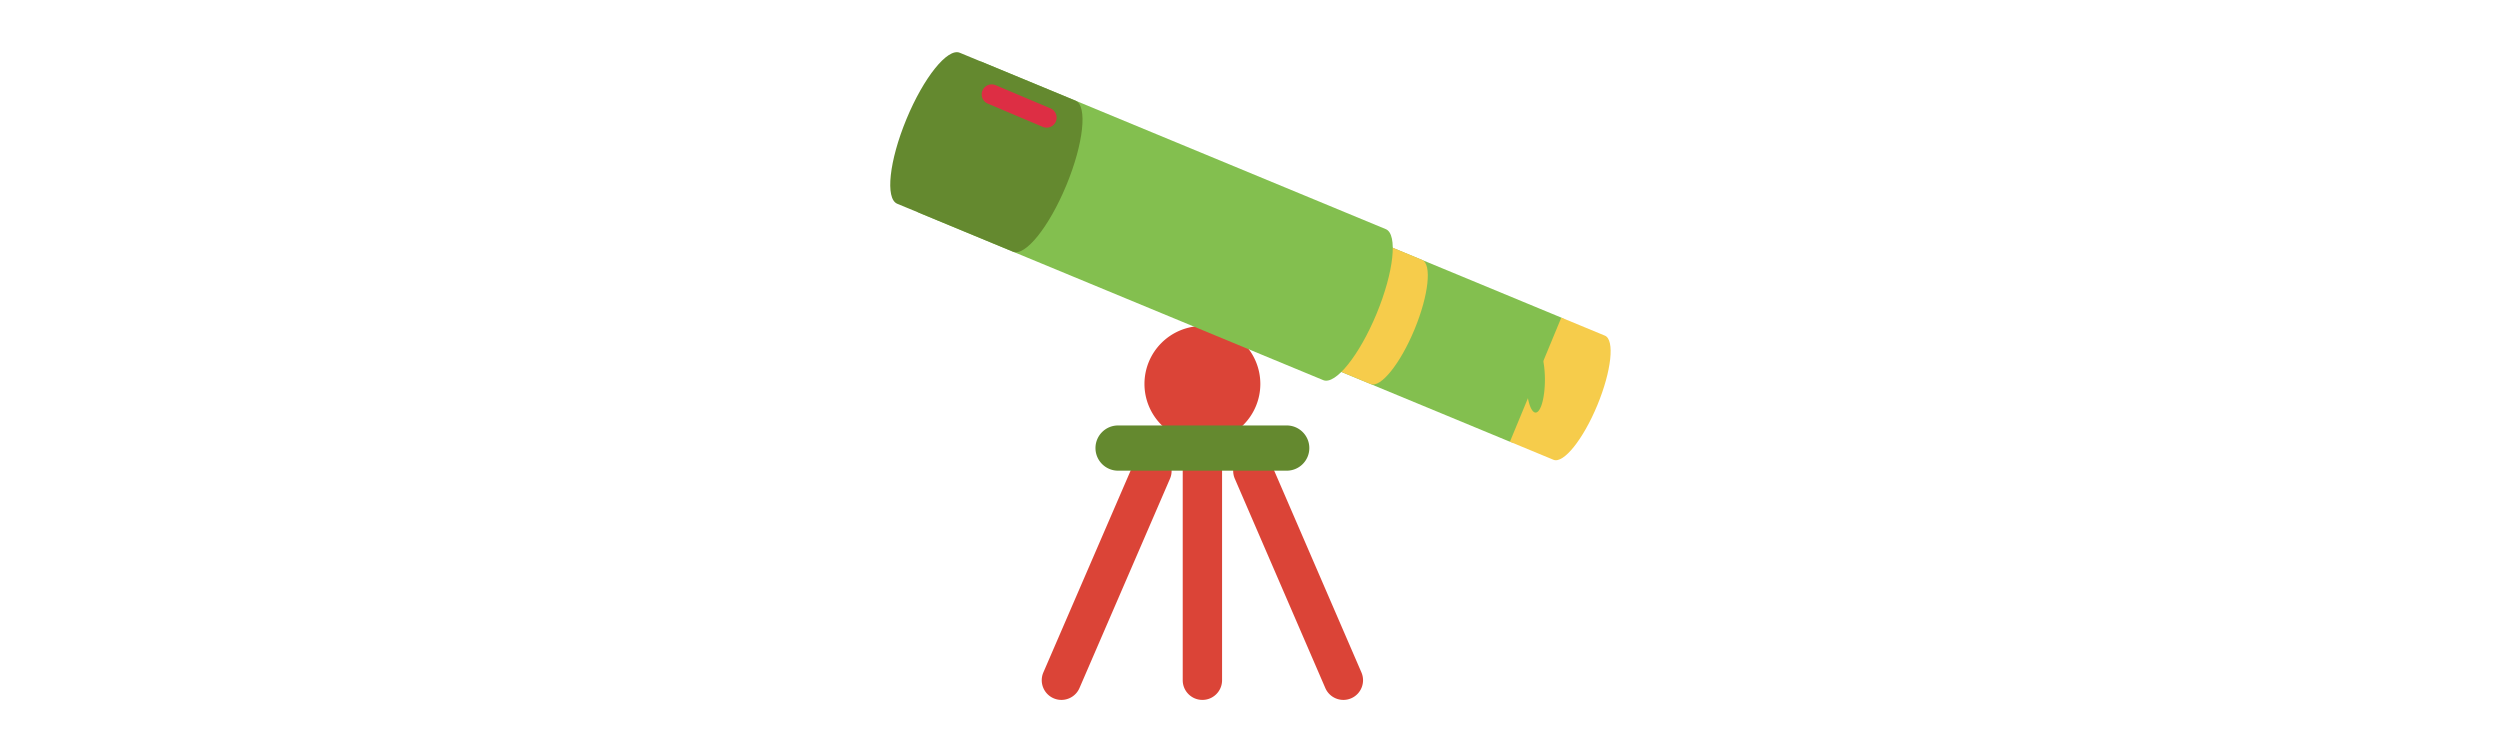 <svg id="th_fir_u1F52D-telescope" width="100%" height="100%" xmlns="http://www.w3.org/2000/svg" version="1.1" xmlns:xlink="http://www.w3.org/1999/xlink" xmlns:svgjs="http://svgjs.com/svgjs" preserveAspectRatio="xMidYMid meet" viewBox="0 0 512 512" style="height:150px" data-uid="fir_u1F52D-telescope" data-keyword="u1F52D-telescope" data-complex="true" data-coll="fir" data-c="{&quot;445056&quot;:[&quot;fir_u1F52D-telescope_l_3&quot;,&quot;fir_u1F52D-telescope_l_8&quot;],&quot;708084&quot;:[&quot;fir_u1F52D-telescope_l_10&quot;],&quot;96a9b2&quot;:[&quot;fir_u1F52D-telescope_l_0&quot;,&quot;fir_u1F52D-telescope_l_1&quot;],&quot;ff473e&quot;:[&quot;fir_u1F52D-telescope_l_2&quot;,&quot;fir_u1F52D-telescope_l_5&quot;,&quot;fir_u1F52D-telescope_l_7&quot;],&quot;ea1b1b&quot;:[&quot;fir_u1F52D-telescope_l_4&quot;,&quot;fir_u1F52D-telescope_l_6&quot;],&quot;b0e9ff&quot;:[&quot;fir_u1F52D-telescope_l_9&quot;]}" data-colors="[&quot;#96a9b2&quot;,&quot;#ff473e&quot;,&quot;#445056&quot;,&quot;#ea1b1b&quot;,&quot;#b0e9ff&quot;,&quot;#708084&quot;]"><defs id="SvgjsDefs59104"></defs><path id="fir_u1F52D-telescope_l_0" d="M222.724 227.888A40.5 40.5 0 0 1 263.224 268.388A40.5 40.5 0 0 1 222.724 308.888A40.5 40.5 0 0 1 182.224 268.388A40.5 40.5 0 0 1 222.724 227.888Z " fill="#db4437" data-topath-type="circle" data-topath-id="SvgjsCircle59105" class="96a9b2"></path><path id="fir_u1F52D-telescope_l_1" d="M124.169 489.273A13.7 13.7 0 0 1 118.719 488.14C111.748 485.126 108.54 477.032 111.553 470.061L174.826 323.708C177.84 316.736 185.937 313.531 192.906 316.543C199.877 319.557 203.085 327.651 200.072 334.622L136.799 480.975C134.554 486.169 129.489 489.273 124.169 489.273ZM326.729 488.141C333.7 485.127 336.908 477.033 333.894 470.062L270.622 323.709C267.609 316.738 259.515 313.529 252.543 316.544C245.572 319.558 242.364 327.652 245.377 334.623L308.65 480.976C310.895 486.169 315.96 489.274 321.279 489.274A13.735 13.735 0 0 0 326.729 488.141ZM236.475 475.519V329.166C236.475 321.571 230.318 315.414 222.724 315.414S208.973 321.571 208.973 329.166V475.519C208.973 483.114 215.13 489.271 222.724 489.271S236.475 483.113 236.475 475.519Z " data-color-original="#96a9b2" fill="#db4437" class="96a9b2"></path><path id="fir_u1F52D-telescope_l_2" d="M242.569 209.034L265.085 154.653C268.789 145.706 279.045 141.457 287.991 145.161L472.941 221.737C481.888 225.441 486.137 235.697 482.433 244.643L459.917 299.024C456.213 307.971 445.957 312.22 437.011 308.516L252.061 231.94C243.115 228.236 238.865 217.981 242.569 209.034Z " data-color-original="#ff473e" fill="#83bf4f" class="ff473e"></path><path id="fir_u1F52D-telescope_l_3" d="M292.837 324.399A15.756 15.756 0 0 1 281.66 329.029H163.788C155.058 329.029 147.981 321.952 147.981 313.222C147.98 304.492 155.058 297.415 163.788 297.415H281.66C290.39 297.415 297.467 304.492 297.467 313.222C297.467 317.587 295.698 321.538 292.837 324.399Z " data-color-original="#445056" fill="#64892f" class="445056"></path><path id="fir_u1F52D-telescope_l_4" d="M376.283 181.678L345.819 169.065L309.889 255.844L340.353 268.457C347.352 271.355 361.07 254.278 370.991 230.314C380.913 206.351 383.282 184.576 376.283 181.678Z " data-color-original="#ea1b1b" fill="#f6cc4b" class="ea1b1b"></path><path id="fir_u1F52D-telescope_l_5" d="M350.913 160.172L67.745 42.93L24.038 148.494L307.207 265.736C315.721 269.261 332.408 248.488 344.477 219.337C356.546 190.186 359.428 163.697 350.913 160.172Z " data-color-original="#ff473e" fill="#83bf4f" class="ff473e"></path><path id="fir_u1F52D-telescope_l_6" d="M504.086 234.631L473.622 222.018L437.692 308.798L468.156 321.411C475.155 324.309 488.873 307.232 498.794 283.269C508.716 259.305 511.085 237.529 504.086 234.631Z " data-color-original="#ea1b1b" fill="#f6cc4b" class="ea1b1b"></path><path id="fir_u1F52D-telescope_l_7" d="M455.657 242.408A6.5 23 0 0 1 462.157 265.408A6.5 23 0 0 1 455.657 288.408A6.5 23 0 0 1 449.157 265.408A6.5 23 0 0 1 455.657 242.408Z " fill="#83bf4f" data-topath-type="ellipse" data-topath-id="SvgjsEllipse59113" class="ff473e"></path><path id="fir_u1F52D-telescope_l_8" d="M134.04 70.379L53.11 36.871C44.596 33.346 27.91 54.119 15.84 83.27C3.771 112.421 0.889 138.91 9.403 142.435L90.333 175.943C98.847 179.468 115.534 158.695 127.603 129.544C139.673 100.393 142.555 73.904 134.04 70.379Z " data-color-original="#445056" fill="#64892f" class="445056"></path><path id="fir_u1F52D-telescope_l_9" d="M34.371 69.442A5.5 21.5 0 0 1 39.871 90.942A5.5 21.5 0 0 1 34.371 112.442A5.5 21.5 0 0 1 28.871 90.942A5.5 21.5 0 0 1 34.371 69.442Z " fill="#64892f" data-topath-type="ellipse" data-topath-id="SvgjsEllipse59116" class="b0e9ff"></path><path id="fir_u1F52D-telescope_l_10" d="M113.816 89.227C112.906 89.227 111.982 89.049 111.091 88.672L72.713 72.436A7 7 0 0 1 68.994 63.262A6.998 6.998 0 0 1 78.168 59.543L116.547 75.779A7 7 0 0 1 113.816 89.227Z " data-color-original="#708084" fill="#dd2e44" class="708084"></path></svg>